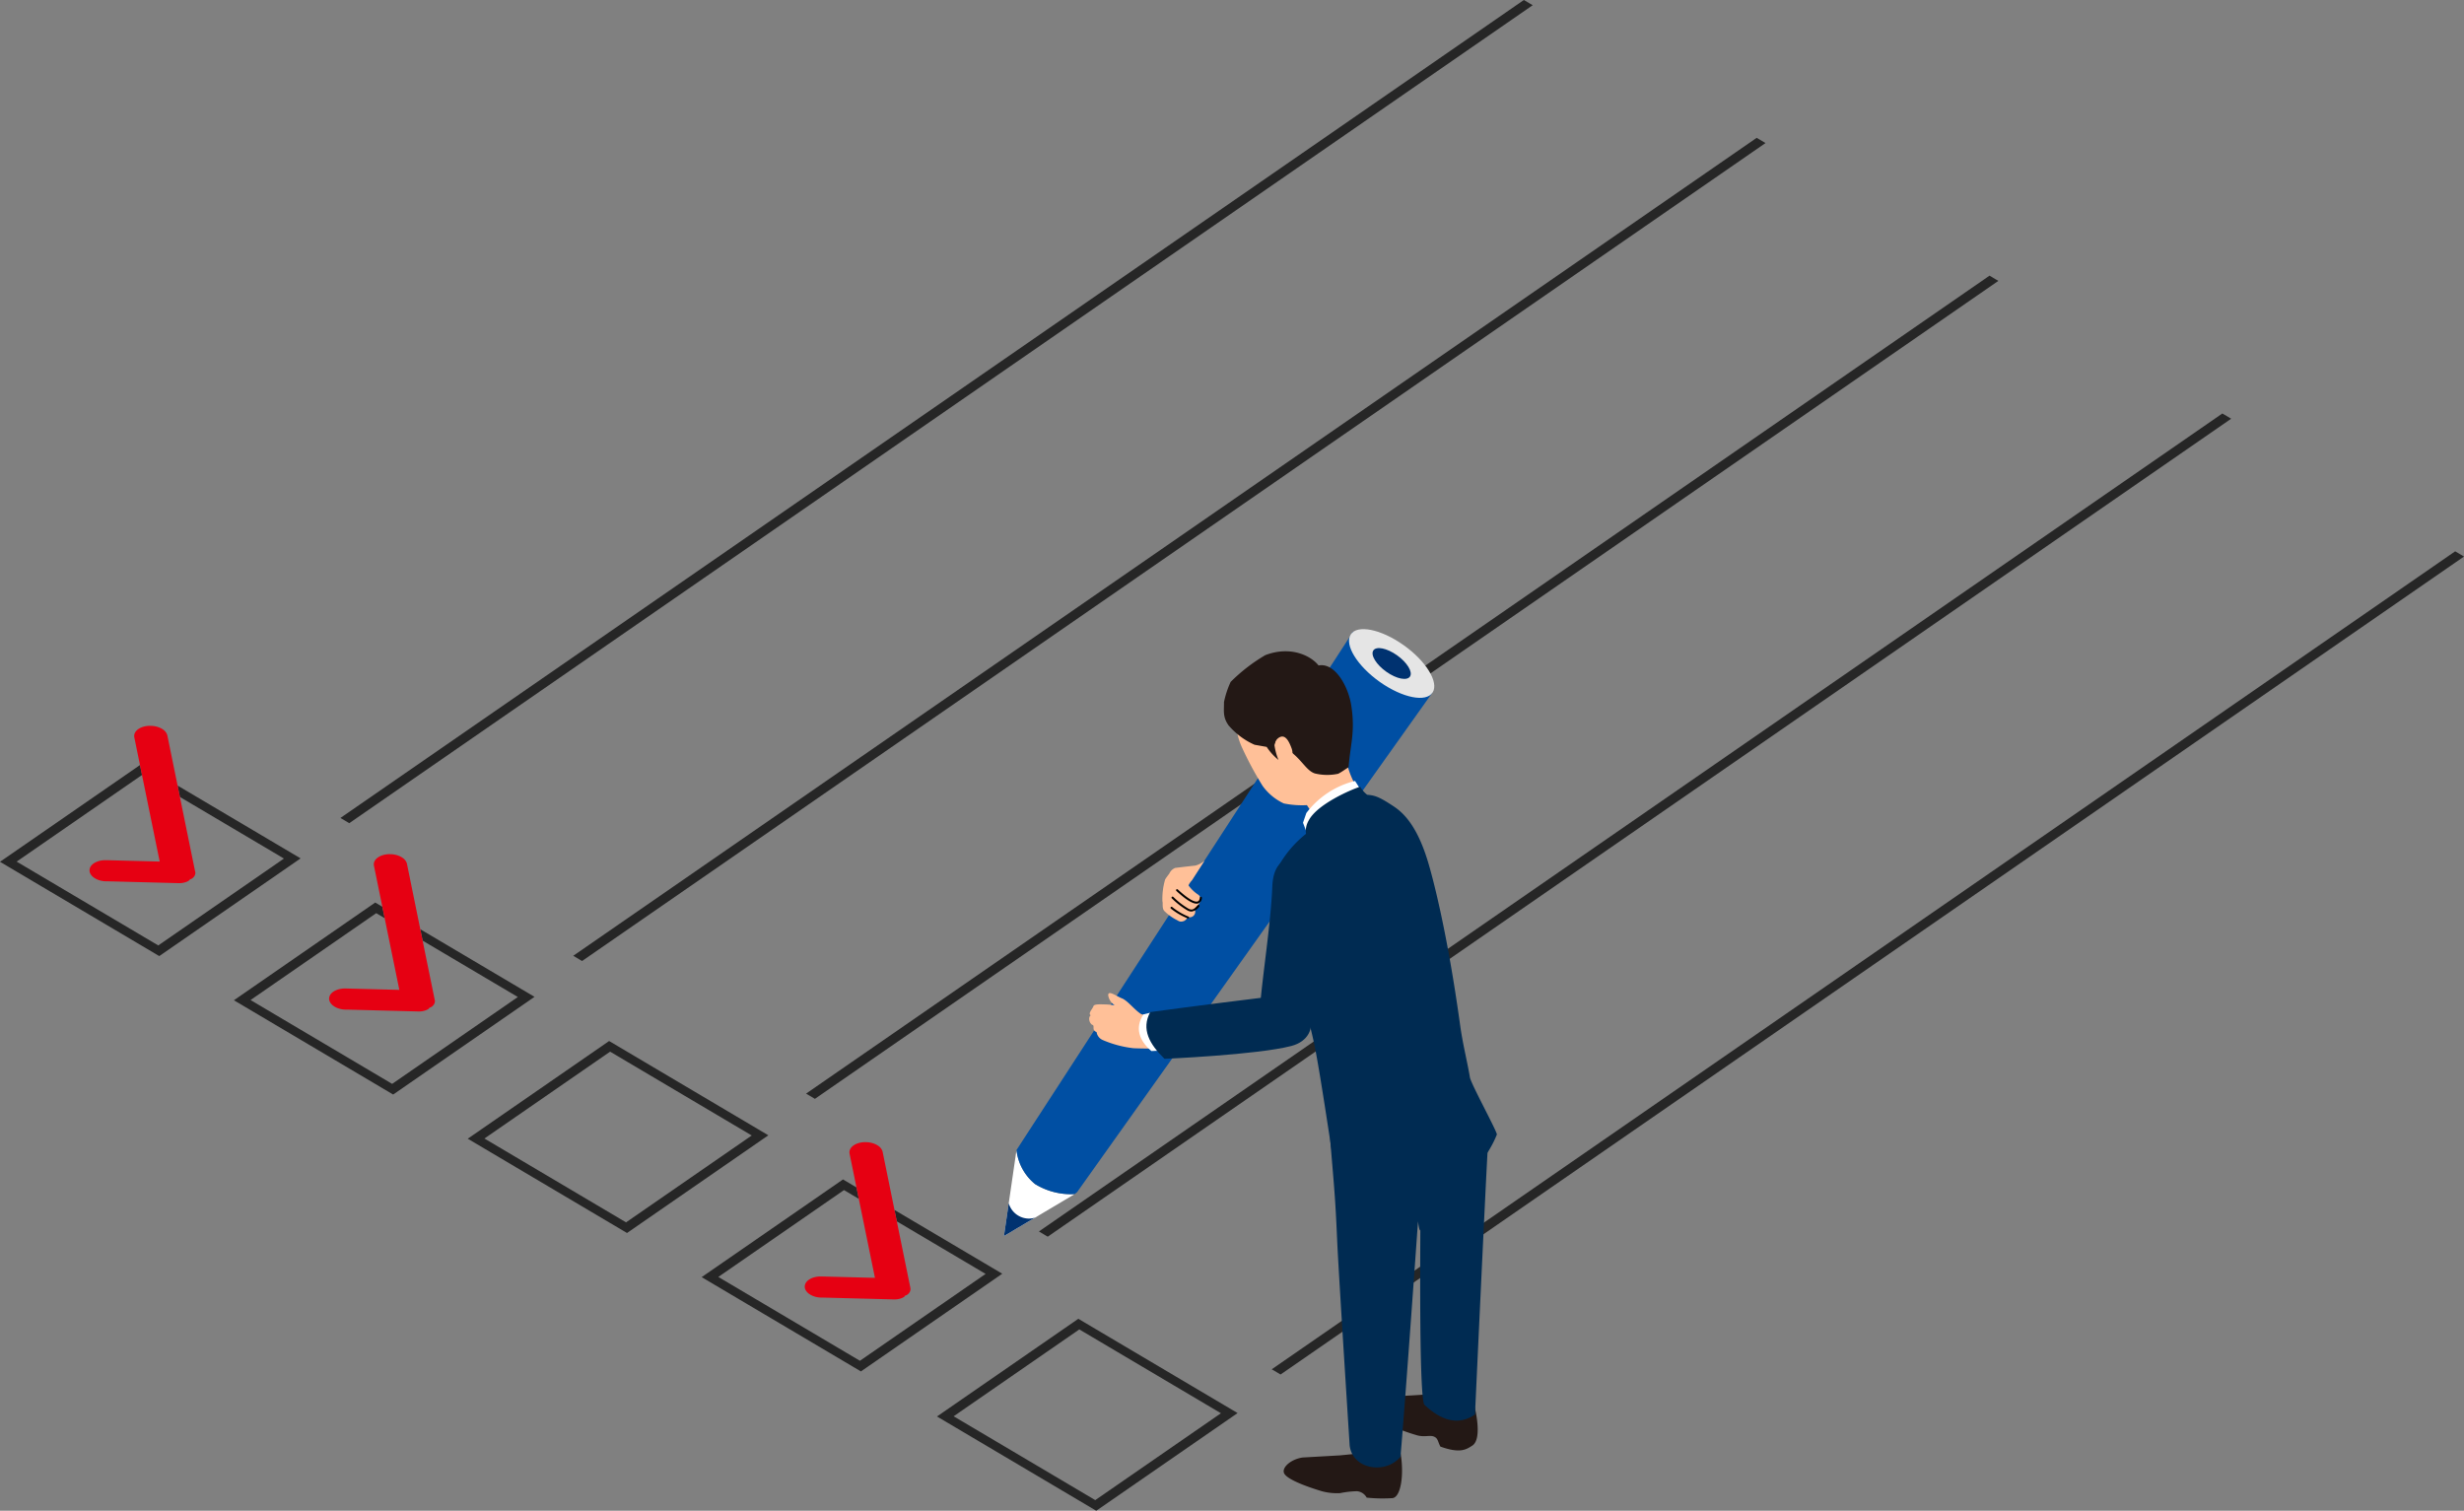 <svg id="グループ_28412" data-name="グループ 28412" xmlns="http://www.w3.org/2000/svg" xmlns:xlink="http://www.w3.org/1999/xlink" width="345.783" height="212" viewBox="0 0 345.783 212">
  <rect x="0" y="0" width="345.783" height="212" fill="#808080" stroke="none"/>
  <defs>
    <clipPath id="clip-path">
      <rect id="長方形_29670" data-name="長方形 29670" width="345.783" height="212" fill="none"/>
    </clipPath>
  </defs>
  <g id="グループ_28413" data-name="グループ 28413" clip-path="url(#clip-path)">
    <path id="パス_74574" data-name="パス 74574" d="M24.921,1118.567l.327,1.6,14.6,8.642L22.21,1141,2.337,1129.239l17.592-12.159-.285-1.392L0,1129.265l22.35,13.23,19.835-13.709Z" transform="translate(0 -1008.331)" fill="#262626"/>
    <path id="パス_74575" data-name="パス 74575" d="M367.26,1319.977l.327,1.6,13.359,7.908-17.637,12.19-19.873-11.764,17.637-12.19,1.184.7-.168-.822-.16-.783-.995-.589L341.1,1329.941l22.35,13.23,19.835-13.709Z" transform="translate(-308.276 -1189.578)" fill="#262626"/>
    <path id="パス_74576" data-name="パス 74576" d="M702.039,1518.149,682.2,1531.858l22.35,13.23,19.835-13.709Zm2.375,25.446-19.873-11.764,17.637-12.19,19.873,11.764Z" transform="translate(-616.559 -1372.066)" fill="#262626"/>
    <path id="パス_74577" data-name="パス 74577" d="M1050.362,1724.339l.327,1.6,12.459,7.375-17.637,12.19-19.873-11.764,17.637-12.189,2.083,1.233-.328-1.605-1.894-1.121-19.835,13.709,22.35,13.23,19.835-13.709Z" transform="translate(-924.834 -1554.55)" fill="#262626"/>
    <path id="パス_74578" data-name="パス 74578" d="M1386.334,1923.217l-19.835,13.709,22.35,13.23,19.835-13.709Zm2.375,25.446-19.873-11.764,17.637-12.19,19.873,11.764Z" transform="translate(-1235.008 -1738.156)" fill="#262626"/>
    <path id="パス_74579" data-name="パス 74579" d="M145.289,1078.882l-.028-.14-.059-.28-.114-.561-.229-1.122-.459-2.243-1.25-6.129-.327-1.6-1.319-6.471-.071-.347-.035-.174-.01-.045-.014-.05c-.009-.033-.019-.067-.029-.1a1.557,1.557,0,0,0-.613-.715c-.072-.052-.157-.1-.237-.141s-.172-.084-.267-.118a3.144,3.144,0,0,0-.587-.167l-.156-.026c-.051-.007-.105-.012-.158-.017l-.079-.008c-.026,0-.053,0-.079,0l-.16-.007-.158,0-.079,0-.078.006-.156.014-.153.024-.077.012-.074.017-.148.034c-.093.03-.19.054-.278.092a2.234,2.234,0,0,0-.482.249l-.024.016a1.67,1.67,0,0,0-.332.309,1.2,1.2,0,0,0-.2.379.947.947,0,0,0-.028.4,1.822,1.822,0,0,0,.033.183l.035.173.142.7.593,2.9.285,1.392.259,1.267,2.225,10.88-.684-.018-6.55-.17-.2-.005-.1,0h-.118c-.039,0-.079,0-.118,0l-.118.008c-.039,0-.078,0-.117.01l-.116.015a2.963,2.963,0,0,0-.844.248,2.162,2.162,0,0,0-.3.173,1.631,1.631,0,0,0-.307.271,1.1,1.1,0,0,0-.269.57,1.007,1.007,0,0,0,.111.6,1.58,1.58,0,0,0,.474.533,2.66,2.66,0,0,0,.756.378,3.4,3.4,0,0,0,.5.119l.032.005h.012c.059.009.119.016.178.022l.016,0,.033,0c.05,0,.1.008.151.01l.073,0,.063,0,.126,0,.252.006.5.012,4.713.123,2.357.062,1.178.03.59.015.294.008.073,0h.079c.058,0,.115,0,.171,0,.1-.005.206-.015.3-.029l.089-.015.049-.01a2.346,2.346,0,0,0,.554-.178c.018-.009.033-.017.05-.026l.015-.009a1.2,1.2,0,0,0,.127-.076l.037-.027,0,0a.578.578,0,0,0,.066-.054.261.261,0,0,0,.022-.024.243.243,0,0,0,.034-.044.1.1,0,0,0,.011-.027l0-.011v-.01h0l-.009,0-.01,0c-.009-.005,0-.011-.007-.016l0,0h0c-.01,0-.029.007-.038,0l-.019-.012,0,0,.021-.013.035.021h.01v0l.023.014h.038a.091.091,0,0,0,.028,0,.533.533,0,0,0,.061-.022l.031-.011c.023-.01.048-.024.074-.039l0,0c.026-.015.053-.032.081-.052s.041-.029.062-.046l.016-.013.038-.033a1.007,1.007,0,0,0,.247-.335c.006-.011.011-.023.016-.035s.013-.038.021-.059a.86.86,0,0,0,.041-.259,1.14,1.14,0,0,0-.02-.162" transform="translate(-117.902 -956.567)" fill="#e60012"/>
    <path id="パス_74580" data-name="パス 74580" d="M494.719,1266.051l-.029-.14-.058-.28-.114-.561-.229-1.122-.459-2.244-.811-3.975-.327-1.6-1.758-8.624-.071-.348-.035-.173-.009-.045-.014-.05c-.009-.033-.018-.067-.03-.1a1.548,1.548,0,0,0-.613-.715,2.686,2.686,0,0,0-.236-.141c-.088-.04-.171-.084-.266-.118a3.154,3.154,0,0,0-.587-.167l-.155-.026c-.052-.008-.105-.012-.158-.017l-.079-.008-.08,0-.159-.006-.157,0-.08,0-.078.007-.157.014-.152.024-.077.012-.074.017-.148.035c-.093.029-.19.054-.277.091a2.281,2.281,0,0,0-.483.249l-.018.012a1.7,1.7,0,0,0-.336.313,1.189,1.189,0,0,0-.2.378.939.939,0,0,0-.028.4c.008.072.022.122.033.182l.036.174.143.695.975,4.776.16.783.168.822,2.056,10.057-.684-.018-6.55-.169-.205-.005-.1,0h-.118c-.039,0-.079,0-.118,0l-.118.008c-.04,0-.08,0-.118.01l-.115.016a2.932,2.932,0,0,0-.844.248,2.161,2.161,0,0,0-.3.173,1.62,1.62,0,0,0-.306.271,1.092,1.092,0,0,0-.269.57,1,1,0,0,0,.11.6,1.581,1.581,0,0,0,.474.532,2.619,2.619,0,0,0,.756.378,3.182,3.182,0,0,0,.5.118l.032.006h.012c.059.009.118.016.178.022l.016,0,.034,0c.05,0,.1.008.15.01l.072,0,.063,0,.127,0,.251.006.5.013,4.713.123,2.357.061,1.178.031.589.015.294.008.074,0h.08c.057,0,.114,0,.17,0a2.9,2.9,0,0,0,.3-.029l.09-.014.05-.01a2.286,2.286,0,0,0,.552-.178c.019-.009.034-.016.051-.026l.015-.008a1.348,1.348,0,0,0,.126-.076l.039-.028,0,0a.59.59,0,0,0,.066-.054l.022-.023a.252.252,0,0,0,.034-.045.155.155,0,0,0,.011-.027l0-.011,0-.01h-.013l-.01,0c-.008-.005,0-.01-.008-.016l0,0c-.01-.005-.029.007-.039,0l-.018-.013h0l.022-.014.034.02h.01l0,0,.023.014h.037a.1.1,0,0,0,.028,0,.591.591,0,0,0,.062-.022.187.187,0,0,0,.031-.012c.022-.01.048-.024.074-.038l0,0c.024-.015.05-.031.076-.049s.044-.031.066-.05l.017-.012.037-.034a1.024,1.024,0,0,0,.247-.335l.015-.036.021-.059a.842.842,0,0,0,.04-.26.958.958,0,0,0-.02-.162" transform="translate(-433.709 -1125.726)" fill="#e60012"/>
    <path id="パス_74581" data-name="パス 74581" d="M1188.427,1686.019l-.028-.14-.057-.28-.115-.561-.229-1.121-.459-2.244-1.018-5-.327-1.6-1.55-7.6-.072-.348-.035-.174-.01-.044-.014-.05c-.01-.034-.018-.067-.029-.1a1.555,1.555,0,0,0-.614-.715,2.449,2.449,0,0,0-.236-.141c-.088-.041-.171-.084-.266-.118a3.224,3.224,0,0,0-.589-.167l-.155-.026c-.052-.008-.1-.012-.158-.018l-.079-.008-.08,0-.158-.007-.158,0-.08,0-.078.007-.156.014-.153.023-.076.013-.074.017-.148.034c-.094.03-.191.055-.278.092a2.284,2.284,0,0,0-.483.249l-.018.012a1.691,1.691,0,0,0-.337.313,1.2,1.2,0,0,0-.2.378.949.949,0,0,0-.028.4c.008.072.021.123.032.182l.035.174.142.694.768,3.755.328,1.605.04.2,2.224,10.879-.684-.018-6.549-.169-.205-.005-.1,0h-.119c-.038,0-.079,0-.118,0l-.118.008c-.039,0-.079,0-.118.009l-.115.016a2.916,2.916,0,0,0-.843.248,2.195,2.195,0,0,0-.3.174,1.655,1.655,0,0,0-.306.27,1.106,1.106,0,0,0-.268.57,1,1,0,0,0,.111.6,1.566,1.566,0,0,0,.473.532,2.638,2.638,0,0,0,.757.379,3.375,3.375,0,0,0,.5.118l.033.005.011,0c.059.009.118.015.178.022h.016l.033,0,.15.01.072,0H1176l.126,0,.251.007.5.012,4.714.123,2.357.061,1.179.031.589.015.295.008.074,0h.079c.057,0,.114,0,.17,0,.1-.005.208-.015.3-.029l.089-.015.05-.01a2.365,2.365,0,0,0,.552-.178l.051-.026.016-.009a1.29,1.29,0,0,0,.125-.076l.038-.028,0,0a.812.812,0,0,0,.066-.054l.022-.023a.19.19,0,0,0,.033-.045.068.068,0,0,0,.011-.027v-.011l0-.01h-.014l-.009,0c-.008,0,0-.011-.008-.016l0,0c-.01-.006-.029.007-.039,0l-.018-.013h0l.022-.014.034.02h.01v0l.024.014h.037a.1.1,0,0,0,.028,0,.562.562,0,0,0,.061-.021.249.249,0,0,0,.031-.012c.023-.011.049-.024.075-.038l0,0c.025-.014.052-.031.079-.05s.042-.031.064-.048l.016-.013.037-.033a1.016,1.016,0,0,0,.247-.335l.016-.036c.007-.019.014-.038.021-.058a.866.866,0,0,0,.041-.26,1.049,1.049,0,0,0-.02-.161" transform="translate(-1060.666 -1505.282)" fill="#e60012"/>
    <path id="パス_74582" data-name="パス 74582" d="M662.555,0,496.479,114.781l1.238.733L663.793.732Z" transform="translate(-448.705 0)" fill="#262626"/>
    <path id="パス_74583" data-name="パス 74583" d="M1002.112,201,836.036,315.782l1.238.733,166.076-114.782Z" transform="translate(-755.589 -181.659)" fill="#262626"/>
    <path id="パス_74584" data-name="パス 74584" d="M1341.669,402,1175.593,516.782l1.239.734,166.076-114.782Z" transform="translate(-1062.472 -363.318)" fill="#262626"/>
    <path id="パス_74585" data-name="パス 74585" d="M1681.234,603.006,1515.158,717.788l1.238.733,166.076-114.782Z" transform="translate(-1369.362 -544.982)" fill="#262626"/>
    <path id="パス_74586" data-name="パス 74586" d="M2020.791,804.007,1854.715,918.789l1.238.733L2022.029,804.74Z" transform="translate(-1676.246 -726.642)" fill="#262626"/>
    <path id="パス_74587" data-name="パス 74587" d="M2036.245,958.184l-.014.021.04-.058-.026.038" transform="translate(-1840.296 -865.949)" fill="#efefef"/>
    <path id="パス_74588" data-name="パス 74588" d="M1465.922,1677.155a7.193,7.193,0,0,0,2.624,4.786,9.658,9.658,0,0,0,5.535,1.4l-9.917,5.888Z" transform="translate(-1323.275 -1515.771)" fill="#fff"/>
    <path id="パス_74589" data-name="パス 74589" d="M1467.666,1756.817a2.962,2.962,0,0,1-2.831-2.16l-.672,4.614,4.367-2.593a2.813,2.813,0,0,1-.864.139" transform="translate(-1323.275 -1585.816)" fill="#003270"/>
    <path id="パス_74590" data-name="パス 74590" d="M1485.059,998.9a9.657,9.657,0,0,0,5.535,1.4l.35-.279c.14-.19,49.869-70.106,49.869-70.106s-11.132-8.556-11.155-8.521l-47.222,72.723a7.192,7.192,0,0,0,2.624,4.786" transform="translate(-1339.789 -832.734)" fill="#004fa3"/>
    <path id="パス_74591" data-name="パス 74591" d="M1967.64,918.229c-.913,1.433.921,4.415,4.1,6.659s6.49,2.9,7.4,1.469-.921-4.415-4.1-6.659-6.491-2.9-7.4-1.469" transform="translate(-1778.093 -829.187)" fill="#e5e5e5"/>
    <path id="パス_74592" data-name="パス 74592" d="M2001.824,945.462c-.409.643.413,1.979,1.836,2.985s2.91,1.3,3.319.659-.413-1.979-1.836-2.985-2.91-1.3-3.319-.659" transform="translate(-1809.104 -854.178)" fill="#003270"/>
    <path id="パス_74593" data-name="パス 74593" d="M1699.644,1262.112c0,.021.011.045.018.07a.759.759,0,0,1-.172.726l-.027.029a.753.753,0,0,1-.509.23l-.384.019c.042.127-.322.446-.41.482-.617.251-.758.015-1.232-.209a7.093,7.093,0,0,1-1.6-1.2c-.323-.41-.147-1.031-.244-1.348a9.523,9.523,0,0,1,.383-3.046c.12-.226.586-.832.586-.832a1.543,1.543,0,0,1,.823-.793s1.62-.2,2.846-.33a3.4,3.4,0,0,0,1.279-.683l-1.774,2.752c-.423.441-.491.673-.457.75a5.251,5.251,0,0,0,1.356,1.276.815.815,0,0,1,.265.923l-.058.16Z" transform="translate(-1531.958 -1134.447)" fill="#ffc098"/>
    <path id="パス_74594" data-name="パス 74594" d="M1718.044,1298.7c-.594,0-1.5-.568-2.768-1.725l-.063-.058a.142.142,0,1,1,.191-.211l.064.058c1.7,1.552,2.425,1.74,2.738,1.624.164-.061.262-.234.3-.529a.142.142,0,0,1,.283.035.831.831,0,0,1-.482.761.751.751,0,0,1-.261.044" transform="translate(-1550.126 -1171.895)"/>
    <path id="パス_74595" data-name="パス 74595" d="M1711.345,1309.66a1.174,1.174,0,0,1-.525-.138,10.852,10.852,0,0,1-2.15-1.64l-.073-.066a.142.142,0,0,1,.191-.211l.073.066a10.654,10.654,0,0,0,2.087,1.6c.545.271.812.018,1.274-.491a.142.142,0,0,1,.211.191,1.574,1.574,0,0,1-1.086.693" transform="translate(-1544.145 -1181.748)"/>
    <path id="パス_74596" data-name="パス 74596" d="M1709.578,1324h0a8.935,8.935,0,0,1-2.39-1.38.142.142,0,1,1,.173-.225,9.131,9.131,0,0,0,2.22,1.321.142.142,0,0,1,0,.285" transform="translate(-1542.863 -1195.116)"/>
    <path id="パス_74597" data-name="パス 74597" d="M1885.6,2111.069c-.86.286-5.669.727-5.669.727l-5.2.295c-1.568.214-2.922,1.334-2.634,2.16.335.961,3.693,2.087,5.33,2.576a8.076,8.076,0,0,0,2.56.265,12.741,12.741,0,0,1,2.37-.268,1.714,1.714,0,0,1,1.349.9,21.7,21.7,0,0,0,3.627.07c1.329-.173,1.709-4.094.952-7.129Z" transform="translate(-1691.915 -1907.566)" fill="#231815"/>
    <path id="パス_74598" data-name="パス 74598" d="M2005.707,2028.093c-.953.438-6.388.694-6.388.694l-4.071.175c-1.01.052-1.937.774-1.5,1.687.507,1.062,2.137,1.87,3.335,2.4a28.147,28.147,0,0,0,3.639,1.321c1.028.26,1.726-.064,2.287.155.616.24.562.736.926,1.412,2.79,1,3.63.409,4.481-.14,1.483-.957.329-5.411.329-5.411Z" transform="translate(-1801.8 -1832.941)" fill="#231815"/>
    <path id="パス_74599" data-name="パス 74599" d="M1962.2,1587.4c.164-2.456-1.905-6.016-4.47-7.193a19.5,19.5,0,0,0-13.551-.632c-3.623,1.3-4.224,4.579-4.089,7.441.521,6.4.675,7.469.946,13.74.192,4.446,1.756,28.827,1.756,28.827.4,3.38,5.06,4.091,7.134,1.583.753-8.826,2.458-33.042,2.458-33.042s.161,1.4.327,1.263c-.006,3.173-.179,23.775.582,24.493,2.291,2.16,4.72,2.994,7.088,1.359,0,0,1.577-34.214,1.819-37.839" transform="translate(-1753.389 -1426.744)" fill="#002b52"/>
    <path id="パス_74600" data-name="パス 74600" d="M1817.2,983.21a20.487,20.487,0,0,1,.276,2.691,11.19,11.19,0,0,0,1.64,6.141c-1.327-.087-2.038.42-3.179,1.263a17.714,17.714,0,0,0-2.862,2.5,7.169,7.169,0,0,1-.94-1.24,12.842,12.842,0,0,1-3.255-.24,7.653,7.653,0,0,1-2.974-2.469,48.771,48.771,0,0,1-2.932-5.48,9.623,9.623,0,0,1-.156-7.448c1.077-2.27,5.015-3.466,7.527-3.485a6.444,6.444,0,0,1,5.031,2.366c.9,1.224,1.312,2.956,1.824,5.4" transform="translate(-1628.725 -881.582)" fill="#ffc098"/>
    <path id="パス_74601" data-name="パス 74601" d="M1785.528,960.053c-.787-1.143-.581-2.012-.594-3.2a12.936,12.936,0,0,1,.933-2.825,24.027,24.027,0,0,1,4.854-3.752c3.447-1.331,6.349,0,7.486,1.444,2.263-.448,4.182,2.881,4.6,5.688.563,3.745-.165,5.457-.383,8.589-.829.522-.667.474-1.455.917a7.362,7.362,0,0,1-3.261-.037c-1.124-.339-1.763-1.741-3.246-2.923-.709-.565-.706-1.847-1.611-1.9-.556-.035-.666.307-.836.838a8.677,8.677,0,0,0,.564,2.082,7.9,7.9,0,0,1-1.656-1.828l-1.7-.3a10.282,10.282,0,0,1-3.7-2.783" transform="translate(-1613.166 -858.336)" fill="#231815"/>
    <path id="パス_74602" data-name="パス 74602" d="M1860.412,1074.326c.939-.654,1.471.469,1.845,1.467a1.965,1.965,0,0,1-.822,2.359l-1.177-1.874s-.736-1.332.154-1.952" transform="translate(-1680.998 -970.773)" fill="#ffc098"/>
    <path id="パス_74603" data-name="パス 74603" d="M1907.612,1138.891a12.222,12.222,0,0,0-6.841,4.505l-.465,1.357.579,1.533,8.05-5.305Z" transform="translate(-1717.45 -1029.302)" fill="#fff"/>
    <path id="パス_74604" data-name="パス 74604" d="M1888.082,1196.072c-1.478,3.647-4.254,6.409-6.706,7.3-7.03,2.563-13.393,1.562-15.8-.747-.91-5.728-2.318-15.391-3.093-19.115-1.729-8.3-4.232-11.846-5.355-16.655-.4-1.715-.789-6.225.052-7.984a15.486,15.486,0,0,1,4.118-5,2.872,2.872,0,0,1,.376-1.872c1.173-2.253,5.781-4.271,7.223-4.746a4.041,4.041,0,0,0,.98,1.13c1,.1,1.536.165,3.8,1.681,1.53,1.03,3.226,2.932,4.624,7.355.805,2.547,2.849,10.391,4.637,23.363.363,2.63,1.005,5.09,1.364,7.262.152.92,3.9,7.734,3.778,8.029" transform="translate(-1678.022 -1036.859)" fill="#002b52"/>
    <path id="パス_74605" data-name="パス 74605" d="M1846.653,1257.332l-.195,3.653-1.193,13.031a3.767,3.767,0,0,1-7.506-.656c.372-4.458,1.488-11.432,1.7-16.606.273-6.644,6.75-3.451,7.192.578" transform="translate(-1660.91 -1132.36)" fill="#002b52"/>
    <path id="パス_74606" data-name="パス 74606" d="M1600.066,1451.871c-1.11-.276-2.746-.216-4.258-.656-.939-.581-1.9-1.893-2.714-2.218s-1.985-1.227-1.927-.4a2.072,2.072,0,0,0,.908,1.374,9.406,9.406,0,0,0-1.329-.121c-.832-.026-1.573-.054-1.661.256-.094.335-.814,1.042-.366,1.264-.353.245-.276,1,.181,1.333.472.077-.132.762.631,1.02a1.456,1.456,0,0,0,.861,1.119,15.253,15.253,0,0,0,4.3,1.149,47.829,47.829,0,0,0,5.951-.107c.222-.036-.839-1.756-.839-1.756Z" transform="translate(-1435.646 -1308.9)" fill="#ffc098"/>
    <path id="パス_74607" data-name="パス 74607" d="M1663.76,1479.3c-.333-1.037-.681-2.066-1.014-3.1l-1.219.308c-1.206,1.886-.619,3.647,1.126,5.137l1.834-.077q-.363-1.136-.728-2.27" transform="translate(-1501.073 -1334.156)" fill="#fff"/>
    <path id="パス_74608" data-name="パス 74608" d="M1692.2,1460.271c-4.814,1.248-17.788,1.8-17.788,1.8-2.125-2.07-3.287-4.159-2.007-6.558,0,0,7.373-1.01,16.393-2.107,6.6-.8,8.216,5.618,3.4,6.865" transform="translate(-1510.992 -1313.49)" fill="#002b52"/>
  </g>
</svg>
